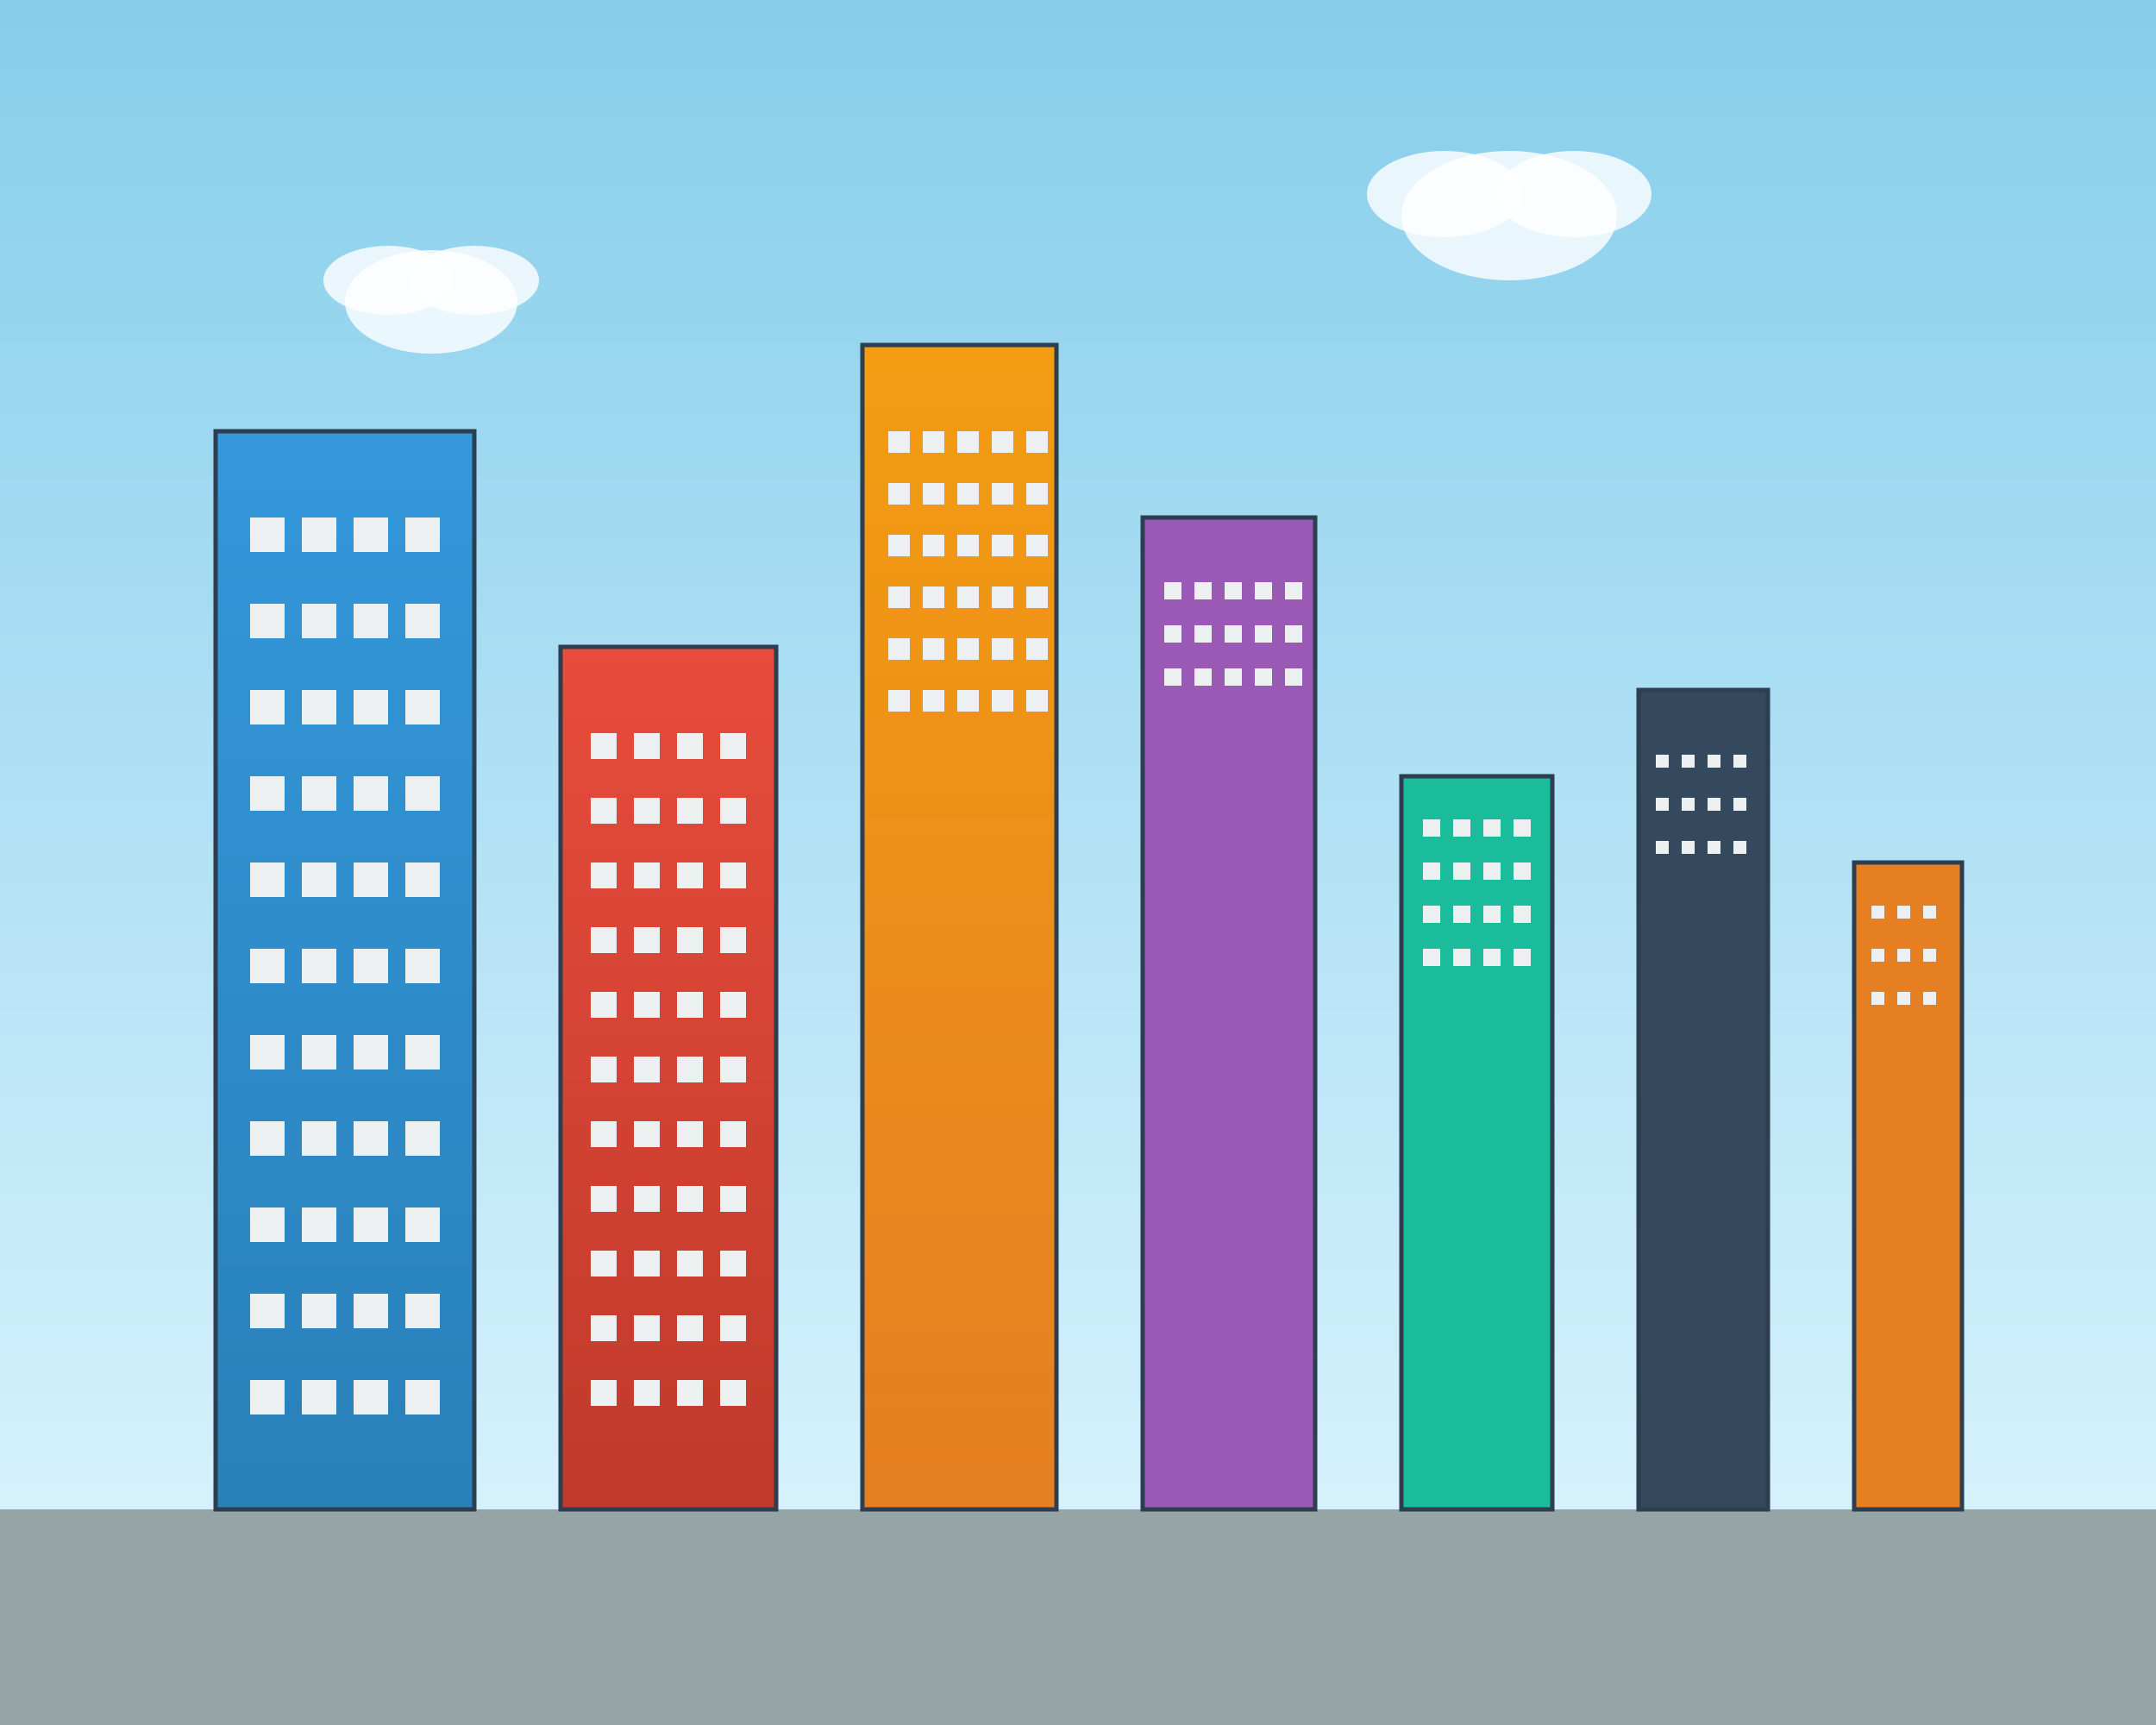<svg width="500" height="400" viewBox="0 0 500 400" fill="none" xmlns="http://www.w3.org/2000/svg">
  <rect x="0" y="0" width="500" height="400" fill="#333333" stroke="none"/>
  <!-- Modern city skyline for hero section -->
  <defs>
    <linearGradient id="skyGradient" x1="0%" y1="0%" x2="0%" y2="100%">
      <stop offset="0%" style="stop-color:#87CEEB;stop-opacity:1" />
      <stop offset="100%" style="stop-color:#E0F6FF;stop-opacity:1" />
    </linearGradient>
    <linearGradient id="buildingGrad1" x1="0%" y1="0%" x2="0%" y2="100%">
      <stop offset="0%" style="stop-color:#3498db;stop-opacity:1" />
      <stop offset="100%" style="stop-color:#2980b9;stop-opacity:1" />
    </linearGradient>
    <linearGradient id="buildingGrad2" x1="0%" y1="0%" x2="0%" y2="100%">
      <stop offset="0%" style="stop-color:#e74c3c;stop-opacity:1" />
      <stop offset="100%" style="stop-color:#c0392b;stop-opacity:1" />
    </linearGradient>
    <linearGradient id="buildingGrad3" x1="0%" y1="0%" x2="0%" y2="100%">
      <stop offset="0%" style="stop-color:#f39c12;stop-opacity:1" />
      <stop offset="100%" style="stop-color:#e67e22;stop-opacity:1" />
    </linearGradient>
  </defs>
  
  <!-- Sky background -->
  <rect width="500" height="400" fill="url(#skyGradient)"/>
  
  <!-- Ground -->
  <rect x="0" y="350" width="500" height="50" fill="#95a5a6"/>
  
  <!-- Building 1 - Tallest -->
  <rect x="50" y="100" width="60" height="250" fill="url(#buildingGrad1)" stroke="#2c3e50" stroke-width="1"/>
  <!-- Windows for building 1 -->
  <rect x="58" y="120" width="8" height="8" fill="#ecf0f1"/>
  <rect x="70" y="120" width="8" height="8" fill="#ecf0f1"/>
  <rect x="82" y="120" width="8" height="8" fill="#ecf0f1"/>
  <rect x="94" y="120" width="8" height="8" fill="#ecf0f1"/>
  <rect x="58" y="140" width="8" height="8" fill="#ecf0f1"/>
  <rect x="70" y="140" width="8" height="8" fill="#ecf0f1"/>
  <rect x="82" y="140" width="8" height="8" fill="#ecf0f1"/>
  <rect x="94" y="140" width="8" height="8" fill="#ecf0f1"/>
  <rect x="58" y="160" width="8" height="8" fill="#ecf0f1"/>
  <rect x="70" y="160" width="8" height="8" fill="#ecf0f1"/>
  <rect x="82" y="160" width="8" height="8" fill="#ecf0f1"/>
  <rect x="94" y="160" width="8" height="8" fill="#ecf0f1"/>
  <rect x="58" y="180" width="8" height="8" fill="#ecf0f1"/>
  <rect x="70" y="180" width="8" height="8" fill="#ecf0f1"/>
  <rect x="82" y="180" width="8" height="8" fill="#ecf0f1"/>
  <rect x="94" y="180" width="8" height="8" fill="#ecf0f1"/>
  <rect x="58" y="200" width="8" height="8" fill="#ecf0f1"/>
  <rect x="70" y="200" width="8" height="8" fill="#ecf0f1"/>
  <rect x="82" y="200" width="8" height="8" fill="#ecf0f1"/>
  <rect x="94" y="200" width="8" height="8" fill="#ecf0f1"/>
  <rect x="58" y="220" width="8" height="8" fill="#ecf0f1"/>
  <rect x="70" y="220" width="8" height="8" fill="#ecf0f1"/>
  <rect x="82" y="220" width="8" height="8" fill="#ecf0f1"/>
  <rect x="94" y="220" width="8" height="8" fill="#ecf0f1"/>
  <rect x="58" y="240" width="8" height="8" fill="#ecf0f1"/>
  <rect x="70" y="240" width="8" height="8" fill="#ecf0f1"/>
  <rect x="82" y="240" width="8" height="8" fill="#ecf0f1"/>
  <rect x="94" y="240" width="8" height="8" fill="#ecf0f1"/>
  <rect x="58" y="260" width="8" height="8" fill="#ecf0f1"/>
  <rect x="70" y="260" width="8" height="8" fill="#ecf0f1"/>
  <rect x="82" y="260" width="8" height="8" fill="#ecf0f1"/>
  <rect x="94" y="260" width="8" height="8" fill="#ecf0f1"/>
  <rect x="58" y="280" width="8" height="8" fill="#ecf0f1"/>
  <rect x="70" y="280" width="8" height="8" fill="#ecf0f1"/>
  <rect x="82" y="280" width="8" height="8" fill="#ecf0f1"/>
  <rect x="94" y="280" width="8" height="8" fill="#ecf0f1"/>
  <rect x="58" y="300" width="8" height="8" fill="#ecf0f1"/>
  <rect x="70" y="300" width="8" height="8" fill="#ecf0f1"/>
  <rect x="82" y="300" width="8" height="8" fill="#ecf0f1"/>
  <rect x="94" y="300" width="8" height="8" fill="#ecf0f1"/>
  <rect x="58" y="320" width="8" height="8" fill="#ecf0f1"/>
  <rect x="70" y="320" width="8" height="8" fill="#ecf0f1"/>
  <rect x="82" y="320" width="8" height="8" fill="#ecf0f1"/>
  <rect x="94" y="320" width="8" height="8" fill="#ecf0f1"/>
  
  <!-- Building 2 -->
  <rect x="130" y="150" width="50" height="200" fill="url(#buildingGrad2)" stroke="#2c3e50" stroke-width="1"/>
  <!-- Windows for building 2 -->
  <rect x="137" y="170" width="6" height="6" fill="#ecf0f1"/>
  <rect x="147" y="170" width="6" height="6" fill="#ecf0f1"/>
  <rect x="157" y="170" width="6" height="6" fill="#ecf0f1"/>
  <rect x="167" y="170" width="6" height="6" fill="#ecf0f1"/>
  <rect x="137" y="185" width="6" height="6" fill="#ecf0f1"/>
  <rect x="147" y="185" width="6" height="6" fill="#ecf0f1"/>
  <rect x="157" y="185" width="6" height="6" fill="#ecf0f1"/>
  <rect x="167" y="185" width="6" height="6" fill="#ecf0f1"/>
  <rect x="137" y="200" width="6" height="6" fill="#ecf0f1"/>
  <rect x="147" y="200" width="6" height="6" fill="#ecf0f1"/>
  <rect x="157" y="200" width="6" height="6" fill="#ecf0f1"/>
  <rect x="167" y="200" width="6" height="6" fill="#ecf0f1"/>
  <rect x="137" y="215" width="6" height="6" fill="#ecf0f1"/>
  <rect x="147" y="215" width="6" height="6" fill="#ecf0f1"/>
  <rect x="157" y="215" width="6" height="6" fill="#ecf0f1"/>
  <rect x="167" y="215" width="6" height="6" fill="#ecf0f1"/>
  <rect x="137" y="230" width="6" height="6" fill="#ecf0f1"/>
  <rect x="147" y="230" width="6" height="6" fill="#ecf0f1"/>
  <rect x="157" y="230" width="6" height="6" fill="#ecf0f1"/>
  <rect x="167" y="230" width="6" height="6" fill="#ecf0f1"/>
  <rect x="137" y="245" width="6" height="6" fill="#ecf0f1"/>
  <rect x="147" y="245" width="6" height="6" fill="#ecf0f1"/>
  <rect x="157" y="245" width="6" height="6" fill="#ecf0f1"/>
  <rect x="167" y="245" width="6" height="6" fill="#ecf0f1"/>
  <rect x="137" y="260" width="6" height="6" fill="#ecf0f1"/>
  <rect x="147" y="260" width="6" height="6" fill="#ecf0f1"/>
  <rect x="157" y="260" width="6" height="6" fill="#ecf0f1"/>
  <rect x="167" y="260" width="6" height="6" fill="#ecf0f1"/>
  <rect x="137" y="275" width="6" height="6" fill="#ecf0f1"/>
  <rect x="147" y="275" width="6" height="6" fill="#ecf0f1"/>
  <rect x="157" y="275" width="6" height="6" fill="#ecf0f1"/>
  <rect x="167" y="275" width="6" height="6" fill="#ecf0f1"/>
  <rect x="137" y="290" width="6" height="6" fill="#ecf0f1"/>
  <rect x="147" y="290" width="6" height="6" fill="#ecf0f1"/>
  <rect x="157" y="290" width="6" height="6" fill="#ecf0f1"/>
  <rect x="167" y="290" width="6" height="6" fill="#ecf0f1"/>
  <rect x="137" y="305" width="6" height="6" fill="#ecf0f1"/>
  <rect x="147" y="305" width="6" height="6" fill="#ecf0f1"/>
  <rect x="157" y="305" width="6" height="6" fill="#ecf0f1"/>
  <rect x="167" y="305" width="6" height="6" fill="#ecf0f1"/>
  <rect x="137" y="320" width="6" height="6" fill="#ecf0f1"/>
  <rect x="147" y="320" width="6" height="6" fill="#ecf0f1"/>
  <rect x="157" y="320" width="6" height="6" fill="#ecf0f1"/>
  <rect x="167" y="320" width="6" height="6" fill="#ecf0f1"/>
  
  <!-- Building 3 -->
  <rect x="200" y="80" width="45" height="270" fill="url(#buildingGrad3)" stroke="#2c3e50" stroke-width="1"/>
  <!-- Windows for building 3 -->
  <rect x="206" y="100" width="5" height="5" fill="#ecf0f1"/>
  <rect x="214" y="100" width="5" height="5" fill="#ecf0f1"/>
  <rect x="222" y="100" width="5" height="5" fill="#ecf0f1"/>
  <rect x="230" y="100" width="5" height="5" fill="#ecf0f1"/>
  <rect x="238" y="100" width="5" height="5" fill="#ecf0f1"/>
  <rect x="206" y="112" width="5" height="5" fill="#ecf0f1"/>
  <rect x="214" y="112" width="5" height="5" fill="#ecf0f1"/>
  <rect x="222" y="112" width="5" height="5" fill="#ecf0f1"/>
  <rect x="230" y="112" width="5" height="5" fill="#ecf0f1"/>
  <rect x="238" y="112" width="5" height="5" fill="#ecf0f1"/>
  <rect x="206" y="124" width="5" height="5" fill="#ecf0f1"/>
  <rect x="214" y="124" width="5" height="5" fill="#ecf0f1"/>
  <rect x="222" y="124" width="5" height="5" fill="#ecf0f1"/>
  <rect x="230" y="124" width="5" height="5" fill="#ecf0f1"/>
  <rect x="238" y="124" width="5" height="5" fill="#ecf0f1"/>
  <rect x="206" y="136" width="5" height="5" fill="#ecf0f1"/>
  <rect x="214" y="136" width="5" height="5" fill="#ecf0f1"/>
  <rect x="222" y="136" width="5" height="5" fill="#ecf0f1"/>
  <rect x="230" y="136" width="5" height="5" fill="#ecf0f1"/>
  <rect x="238" y="136" width="5" height="5" fill="#ecf0f1"/>
  <rect x="206" y="148" width="5" height="5" fill="#ecf0f1"/>
  <rect x="214" y="148" width="5" height="5" fill="#ecf0f1"/>
  <rect x="222" y="148" width="5" height="5" fill="#ecf0f1"/>
  <rect x="230" y="148" width="5" height="5" fill="#ecf0f1"/>
  <rect x="238" y="148" width="5" height="5" fill="#ecf0f1"/>
  <rect x="206" y="160" width="5" height="5" fill="#ecf0f1"/>
  <rect x="214" y="160" width="5" height="5" fill="#ecf0f1"/>
  <rect x="222" y="160" width="5" height="5" fill="#ecf0f1"/>
  <rect x="230" y="160" width="5" height="5" fill="#ecf0f1"/>
  <rect x="238" y="160" width="5" height="5" fill="#ecf0f1"/>
  
  <!-- Building 4 -->
  <rect x="265" y="120" width="40" height="230" fill="#9b59b6" stroke="#2c3e50" stroke-width="1"/>
  <!-- Windows for building 4 -->
  <rect x="270" y="135" width="4" height="4" fill="#ecf0f1"/>
  <rect x="277" y="135" width="4" height="4" fill="#ecf0f1"/>
  <rect x="284" y="135" width="4" height="4" fill="#ecf0f1"/>
  <rect x="291" y="135" width="4" height="4" fill="#ecf0f1"/>
  <rect x="298" y="135" width="4" height="4" fill="#ecf0f1"/>
  <rect x="270" y="145" width="4" height="4" fill="#ecf0f1"/>
  <rect x="277" y="145" width="4" height="4" fill="#ecf0f1"/>
  <rect x="284" y="145" width="4" height="4" fill="#ecf0f1"/>
  <rect x="291" y="145" width="4" height="4" fill="#ecf0f1"/>
  <rect x="298" y="145" width="4" height="4" fill="#ecf0f1"/>
  <rect x="270" y="155" width="4" height="4" fill="#ecf0f1"/>
  <rect x="277" y="155" width="4" height="4" fill="#ecf0f1"/>
  <rect x="284" y="155" width="4" height="4" fill="#ecf0f1"/>
  <rect x="291" y="155" width="4" height="4" fill="#ecf0f1"/>
  <rect x="298" y="155" width="4" height="4" fill="#ecf0f1"/>
  
  <!-- Building 5 -->
  <rect x="325" y="180" width="35" height="170" fill="#1abc9c" stroke="#2c3e50" stroke-width="1"/>
  <!-- Windows for building 5 -->
  <rect x="330" y="190" width="4" height="4" fill="#ecf0f1"/>
  <rect x="337" y="190" width="4" height="4" fill="#ecf0f1"/>
  <rect x="344" y="190" width="4" height="4" fill="#ecf0f1"/>
  <rect x="351" y="190" width="4" height="4" fill="#ecf0f1"/>
  <rect x="330" y="200" width="4" height="4" fill="#ecf0f1"/>
  <rect x="337" y="200" width="4" height="4" fill="#ecf0f1"/>
  <rect x="344" y="200" width="4" height="4" fill="#ecf0f1"/>
  <rect x="351" y="200" width="4" height="4" fill="#ecf0f1"/>
  <rect x="330" y="210" width="4" height="4" fill="#ecf0f1"/>
  <rect x="337" y="210" width="4" height="4" fill="#ecf0f1"/>
  <rect x="344" y="210" width="4" height="4" fill="#ecf0f1"/>
  <rect x="351" y="210" width="4" height="4" fill="#ecf0f1"/>
  <rect x="330" y="220" width="4" height="4" fill="#ecf0f1"/>
  <rect x="337" y="220" width="4" height="4" fill="#ecf0f1"/>
  <rect x="344" y="220" width="4" height="4" fill="#ecf0f1"/>
  <rect x="351" y="220" width="4" height="4" fill="#ecf0f1"/>
  
  <!-- Building 6 -->
  <rect x="380" y="160" width="30" height="190" fill="#34495e" stroke="#2c3e50" stroke-width="1"/>
  <!-- Windows for building 6 -->
  <rect x="384" y="175" width="3" height="3" fill="#ecf0f1"/>
  <rect x="390" y="175" width="3" height="3" fill="#ecf0f1"/>
  <rect x="396" y="175" width="3" height="3" fill="#ecf0f1"/>
  <rect x="402" y="175" width="3" height="3" fill="#ecf0f1"/>
  <rect x="384" y="185" width="3" height="3" fill="#ecf0f1"/>
  <rect x="390" y="185" width="3" height="3" fill="#ecf0f1"/>
  <rect x="396" y="185" width="3" height="3" fill="#ecf0f1"/>
  <rect x="402" y="185" width="3" height="3" fill="#ecf0f1"/>
  <rect x="384" y="195" width="3" height="3" fill="#ecf0f1"/>
  <rect x="390" y="195" width="3" height="3" fill="#ecf0f1"/>
  <rect x="396" y="195" width="3" height="3" fill="#ecf0f1"/>
  <rect x="402" y="195" width="3" height="3" fill="#ecf0f1"/>
  
  <!-- Building 7 -->
  <rect x="430" y="200" width="25" height="150" fill="#e67e22" stroke="#2c3e50" stroke-width="1"/>
  <!-- Windows for building 7 -->
  <rect x="434" y="210" width="3" height="3" fill="#ecf0f1"/>
  <rect x="440" y="210" width="3" height="3" fill="#ecf0f1"/>
  <rect x="446" y="210" width="3" height="3" fill="#ecf0f1"/>
  <rect x="434" y="220" width="3" height="3" fill="#ecf0f1"/>
  <rect x="440" y="220" width="3" height="3" fill="#ecf0f1"/>
  <rect x="446" y="220" width="3" height="3" fill="#ecf0f1"/>
  <rect x="434" y="230" width="3" height="3" fill="#ecf0f1"/>
  <rect x="440" y="230" width="3" height="3" fill="#ecf0f1"/>
  <rect x="446" y="230" width="3" height="3" fill="#ecf0f1"/>
  
  <!-- Clouds -->
  <ellipse cx="100" cy="70" rx="20" ry="12" fill="white" opacity="0.8"/>
  <ellipse cx="90" cy="65" rx="15" ry="8" fill="white" opacity="0.8"/>
  <ellipse cx="110" cy="65" rx="15" ry="8" fill="white" opacity="0.8"/>
  
  <ellipse cx="350" cy="50" rx="25" ry="15" fill="white" opacity="0.8"/>
  <ellipse cx="335" cy="45" rx="18" ry="10" fill="white" opacity="0.8"/>
  <ellipse cx="365" cy="45" rx="18" ry="10" fill="white" opacity="0.8"/>
</svg>
